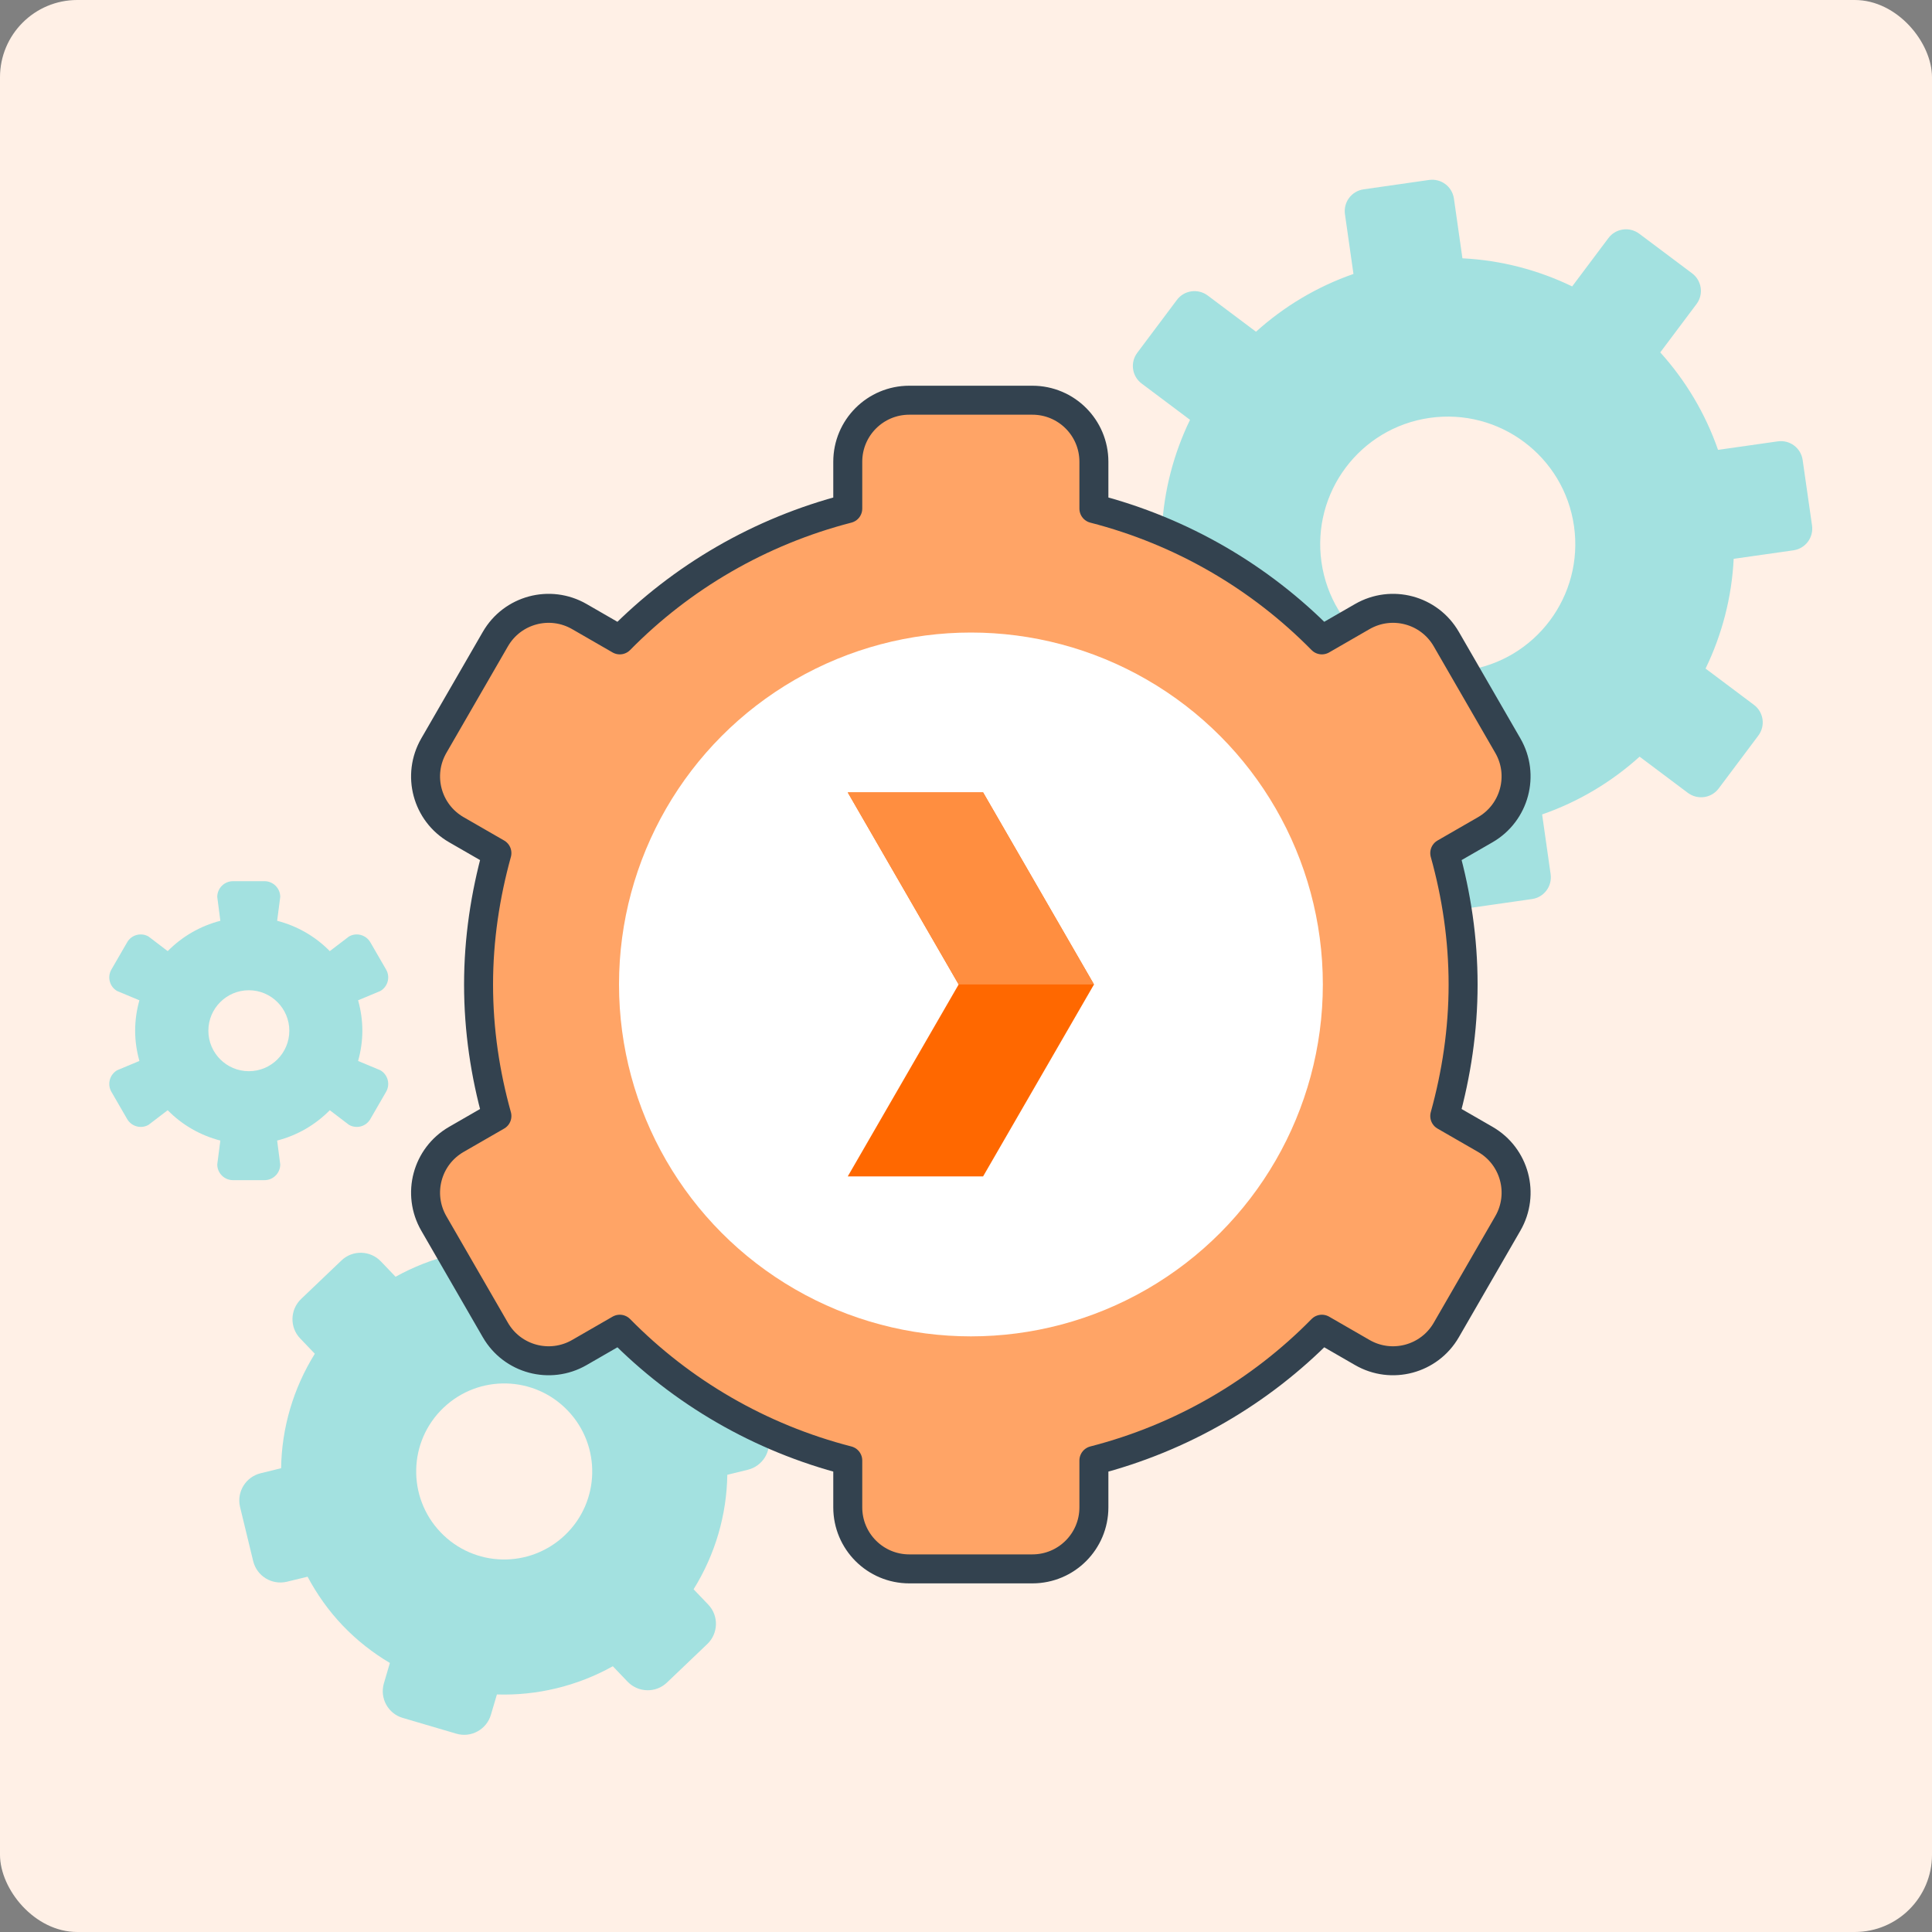 <?xml version="1.0" encoding="UTF-8"?>
<svg id="Layer_1" xmlns="http://www.w3.org/2000/svg" viewBox="0 0 200 200">
  <rect x="0" y="0" width="200" height="200" fill="#808080" stroke="none"/>
  <defs>
    <style>
      .cls-1 {
        fill: #fff0e6;
      }

      .cls-2 {
        fill: #a3e1e0;
      }

      .cls-3 {
        fill: #ffa466;
        stroke: #33424f;
        stroke-linecap: round;
        stroke-linejoin: round;
        stroke-width: 3px;
      }

      .cls-4 {
        fill: #ff6800;
      }

      .cls-5 {
        fill: #fff;
      }

      .cls-6 {
        fill: #ff8e40;
      }
    </style>
  </defs>
  <rect class="cls-1" x="0" y="0" width="200" height="200" rx="8" ry="8" transform="translate(200 200) rotate(180)"/>
  <g>
    <g>
      <path class="cls-2" d="M187.58,54.39l-.97-6.77c-.18-1.25-1.33-2.11-2.58-1.93l-6.18.88c-1.32-3.8-3.38-7.21-5.98-10.09l3.75-5c.76-1.01.55-2.44-.46-3.19l-5.47-4.1c-1.01-.75-2.44-.55-3.19.46l-3.75,5c-3.49-1.69-7.34-2.71-11.36-2.91l-.88-6.18c-.18-1.25-1.33-2.11-2.58-1.93l-6.77.97c-1.25.18-2.11,1.33-1.93,2.58l.88,6.18c-3.8,1.32-7.21,3.38-10.09,5.98l-5-3.75c-1.01-.75-2.44-.55-3.19.46l-4.1,5.47c-.76,1.01-.55,2.44.46,3.19l5,3.75c-1.69,3.49-2.71,7.34-2.91,11.36l-6.18.88c-1.25.18-2.11,1.33-1.93,2.58l.97,6.77c.18,1.25,1.33,2.11,2.58,1.93l6.18-.88c1.32,3.8,3.38,7.21,5.98,10.09l-3.75,5c-.76,1.01-.55,2.44.46,3.19l5.47,4.1c1.01.75,2.44.55,3.19-.46l3.75-5c3.49,1.69,7.34,2.71,11.36,2.91l.88,6.18c.18,1.25,1.33,2.11,2.58,1.93l6.77-.97c1.25-.18,2.11-1.33,1.93-2.58l-.88-6.18c3.8-1.32,7.21-3.38,10.09-5.98l5,3.75c1.01.75,2.44.55,3.19-.46l4.1-5.47c.76-1.01.55-2.44-.46-3.19l-5-3.75c1.69-3.49,2.71-7.34,2.91-11.36l6.18-.88c1.25-.18,2.11-1.33,1.93-2.58ZM162.94,54.46c1.03,7.22-3.98,13.91-11.2,14.94-7.22,1.03-13.91-3.98-14.94-11.2-1.03-7.22,3.98-13.91,11.2-14.94,7.22-1.03,13.91,3.98,14.94,11.2Z"/>
      <path class="cls-2" d="M62.69,126.82l-5.54-1.63c-1.53-.45-3.14.43-3.58,1.96l-.62,2.1c-4.13-.13-8.28.85-12,2.92l-1.52-1.59c-1.1-1.15-2.93-1.2-4.08-.1l-4.18,3.99c-1.15,1.1-1.2,2.93-.1,4.08l1.52,1.59c-2.25,3.62-3.43,7.71-3.49,11.85l-2.12.52c-1.55.38-2.5,1.94-2.13,3.49l1.36,5.61c.38,1.55,1.94,2.5,3.49,2.13l2.14-.52c.96,1.8,2.16,3.51,3.64,5.06s3.13,2.83,4.88,3.87l-.62,2.11c-.45,1.53.43,3.14,1.96,3.58l5.54,1.63c1.53.45,3.13-.43,3.58-1.96l.62-2.1c4.13.13,8.28-.85,12-2.92l1.52,1.59c1.1,1.15,2.93,1.2,4.08.1l4.18-3.99c1.15-1.1,1.2-2.93.1-4.08l-1.52-1.59c2.25-3.62,3.43-7.72,3.49-11.85l2.12-.52c1.55-.38,2.5-1.94,2.12-3.49l-1.36-5.61c-.38-1.55-1.94-2.5-3.49-2.13l-2.14.52c-.96-1.8-2.16-3.51-3.64-5.06-1.48-1.55-3.13-2.83-4.88-3.87l.62-2.11c.45-1.53-.43-3.13-1.96-3.58ZM58.79,146.04c3.47,3.64,3.34,9.41-.31,12.88s-9.41,3.34-12.88-.31c-3.47-3.64-3.34-9.41.31-12.88,3.64-3.47,9.41-3.34,12.88.31Z"/>
      <path class="cls-2" d="M39.97,100.37l-1.63-2.82c-.45-.78-1.45-1.05-2.22-.6l-1.98,1.51c-1.47-1.5-3.35-2.6-5.45-3.14l.32-2.47c0-.9-.73-1.63-1.63-1.63h-3.26c-.9,0-1.63.73-1.63,1.63l.32,2.47c-2.1.54-3.97,1.64-5.45,3.14l-1.98-1.51c-.78-.45-1.78-.18-2.22.6l-1.63,2.82c-.45.78-.18,1.78.6,2.22l2.3.96c-.28,1-.44,2.05-.44,3.14s.16,2.14.44,3.14l-2.3.96c-.78.45-1.05,1.45-.6,2.23l1.63,2.82c.45.78,1.45,1.05,2.22.6l1.98-1.51c1.47,1.5,3.35,2.6,5.45,3.14l-.32,2.47c0,.9.73,1.63,1.63,1.63h3.26c.9,0,1.63-.73,1.63-1.63l-.32-2.47c2.1-.54,3.97-1.64,5.45-3.14l1.98,1.51c.78.45,1.78.18,2.22-.6l1.63-2.82c.45-.78.18-1.78-.6-2.23l-2.3-.96c.28-1,.44-2.05.44-3.14s-.16-2.14-.44-3.14l2.3-.96c.78-.45,1.05-1.45.6-2.22ZM29.95,106.7c0,2.32-1.88,4.19-4.19,4.19s-4.19-1.88-4.19-4.19,1.88-4.19,4.19-4.19,4.19,1.88,4.19,4.19Z"/>
    </g>
    <g>
      <path class="cls-3" d="M153.76,117.95l-4.2-2.42c1.2-4.34,1.9-8.89,1.9-13.61s-.69-9.27-1.9-13.61l4.2-2.42c3.04-1.76,4.09-5.66,2.33-8.7l-6.37-11.03c-1.76-3.05-5.65-4.09-8.7-2.33l-4.18,2.41c-6.39-6.5-14.5-11.25-23.6-13.59v-4.85c0-3.52-2.85-6.37-6.37-6.37h-12.74c-3.52,0-6.37,2.85-6.37,6.37v4.85c-9.1,2.35-17.22,7.1-23.6,13.59l-4.18-2.41c-3.05-1.76-6.94-.72-8.7,2.33l-6.37,11.03c-1.76,3.05-.72,6.94,2.33,8.7l4.2,2.42c-1.2,4.34-1.9,8.89-1.9,13.61s.69,9.27,1.9,13.61l-4.2,2.42c-3.05,1.76-4.09,5.65-2.33,8.7l6.37,11.03c1.76,3.05,5.65,4.09,8.7,2.33l4.18-2.41c6.39,6.5,14.5,11.25,23.6,13.59v4.85c0,3.52,2.85,6.37,6.37,6.37h12.74c3.52,0,6.37-2.85,6.37-6.37v-4.85c9.1-2.34,17.22-7.09,23.6-13.59l4.18,2.41c3.04,1.76,6.94.72,8.7-2.33l6.37-11.03c1.76-3.05.72-6.94-2.33-8.7Z"/>
      <circle class="cls-5" cx="100.51" cy="101.91" r="36.43"/>
      <g>
        <polygon class="cls-4" points="101.77 82.03 87.76 82.03 99.24 101.91 87.76 121.78 101.77 121.78 113.25 101.91 101.77 82.03"/>
        <polygon class="cls-6" points="113.25 101.91 101.77 82.03 87.76 82.03 99.24 101.91 113.25 101.91"/>
      </g>
    </g>
  </g>
</svg>
